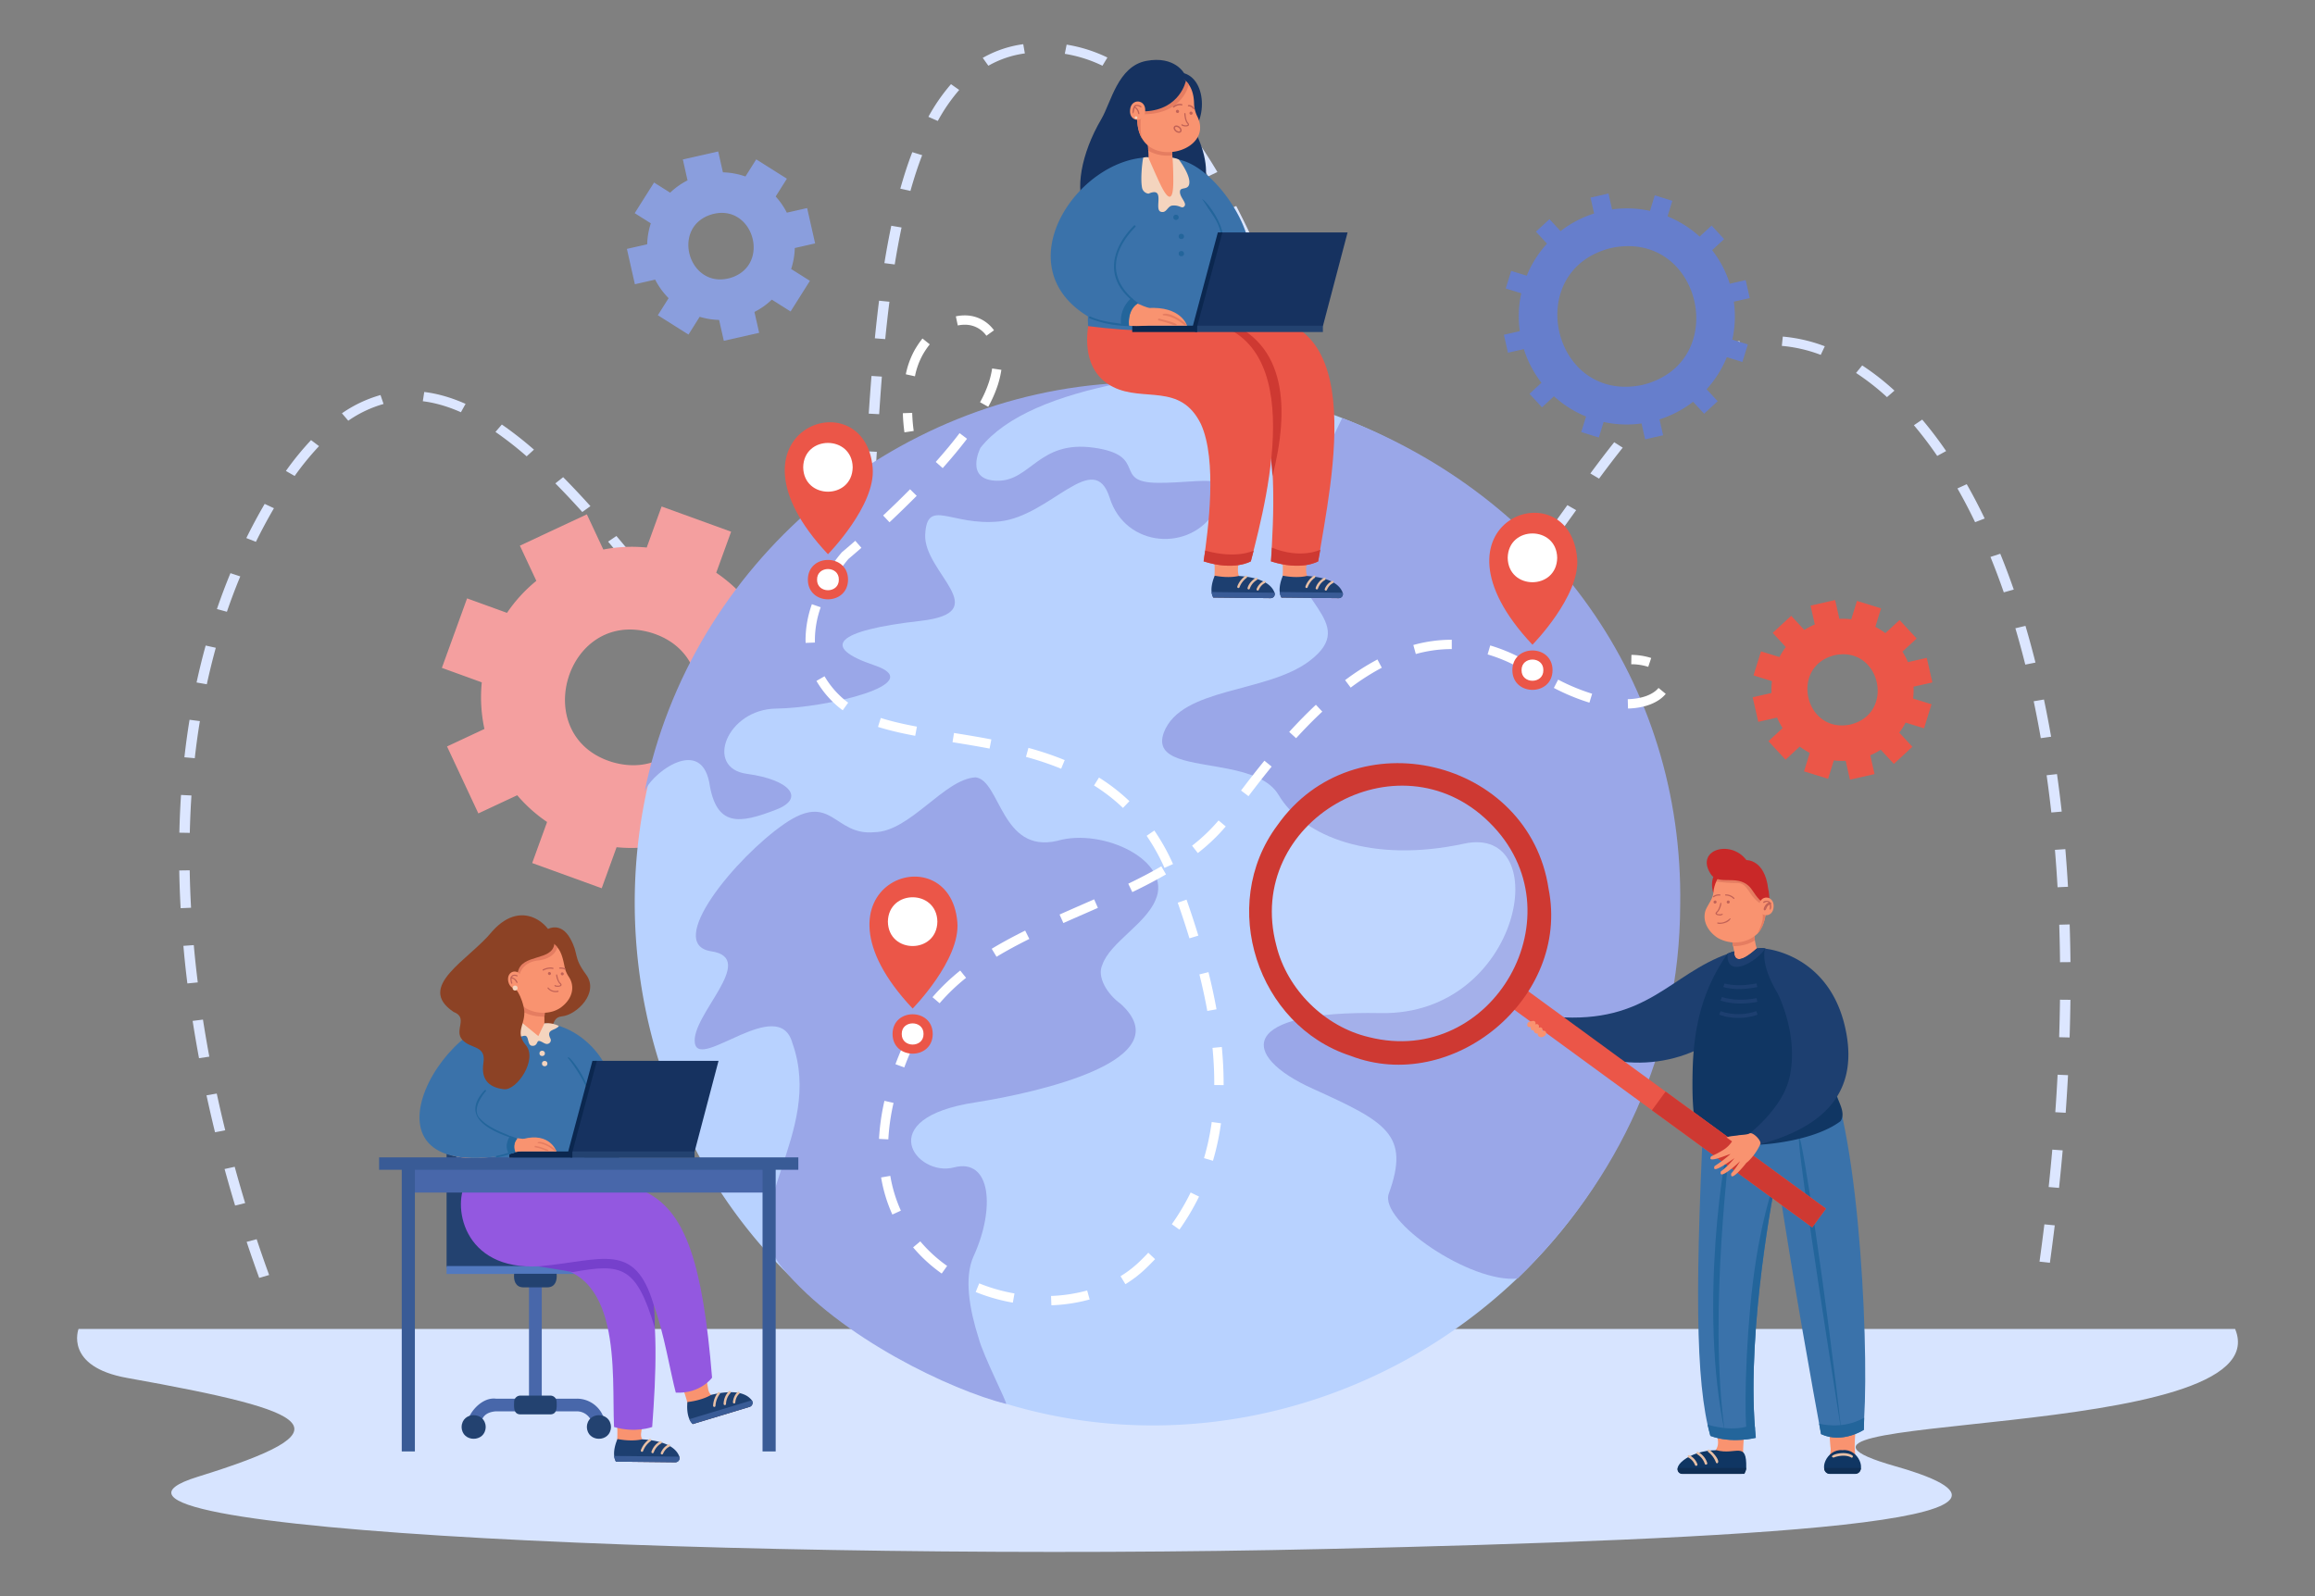 <svg id="Ñëîé_1" data-name="Ñëîé 1" xmlns="http://www.w3.org/2000/svg" viewBox="0 0 2900 2000"><rect x="0" y="0" width="2900" height="2000" fill="#808080" stroke="none"/><defs><style>.cls-1{fill:#dce6ff;}.cls-2{fill:#d7e4ff;}.cls-3{fill:#f49f9f;}.cls-4{fill:#8a9edd;}.cls-5{fill:#667ecc;}.cls-6{fill:#eb5648;}.cls-7{fill:#b8d2ff;}.cls-8{fill:#9aa7e8;}.cls-9{fill:#163260;}.cls-10{fill:#3a72aa;}.cls-11{fill:#f99370;}.cls-12{fill:#1d3f70;}.cls-13{fill:#e8c0a6;}.cls-14{fill:#395b96;}.cls-15{fill:#ce3932;}.cls-16{fill:#23659b;}.cls-17{fill:#234270;}.cls-18{fill:#0b274f;}.cls-19{fill:#f4d4be;}.cls-20{fill:#e57d61;}.cls-21{fill:#c16256;}.cls-22{fill:#8c4225;}.cls-23{fill:#5279bf;}.cls-24{fill:#4867aa;}.cls-25{fill:#9358e0;}.cls-26{fill:#7640cc;}.cls-27{fill:#c19480;}.cls-28{fill:#103663;}.cls-29{fill:#0f2e54;}.cls-30{fill:#c92828;}.cls-31,.cls-32{fill:#fff;}.cls-31{opacity:0.1;}</style></defs><g id="_10" data-name="10"><path class="cls-1" d="M324.69,1601.24c-5.34-14.66-10.64-29.85-15.72-45.15l12.54-3.34c5.05,15.2,10.31,30.3,15.62,44.86Zm2243.21-18.93-13-1.44c2.16-15.61,4.2-31.32,6.09-46.72l13,1.28C2572.11,1550.87,2570.06,1566.65,2567.9,1582.31ZM294.52,1510.6c-4.57-15.12-9-30.52-13.19-45.78L294,1462c4.16,15.16,8.57,30.47,13.12,45.5Zm2284.84-22.13-13-1.1c1.66-15.67,3.19-31.44,4.56-46.85l13,.92C2582.56,1456.92,2581,1472.74,2579.36,1488.47Zm-2310-69.7c-3.78-15.4-7.37-31-10.68-46.3l12.84-2.22c3.29,15.22,6.86,30.71,10.62,46Zm2318.31-24.42-13-.74c1.11-15.66,2.08-31.46,2.88-46.95l13.07.55C2589.77,1362.76,2588.8,1378.63,2587.68,1394.35ZM249.31,1325.94c-2.91-15.59-5.6-31.31-8-46.73l12.95-1.62c2.39,15.32,5.07,30.94,7.95,46.43ZM2592.58,1300l-13.08-.34c.51-15.73.86-31.54,1.05-47l13.08.13C2593.44,1268.34,2593.09,1284.22,2592.58,1300ZM234.74,1232.28c-2-15.75-3.65-31.59-5-47.09l13-.94c1.38,15.38,3.07,31.1,5,46.74Zm2345.86-26.6c-.15-15.74-.49-31.55-1-47l13.07-.35c.51,15.52.85,31.41,1,47.23ZM226.27,1138c-.87-15.85-1.45-31.76-1.71-47.28l13.08-.19c.26,15.4.83,31.18,1.69,46.89Zm2351.24-26.24c-.9-15.72-2-31.49-3.29-46.88l13.05-.87c1.29,15.48,2.4,31.34,3.3,47.15ZM237.76,1043.62l-13.08-.24c.37-15.89,1.07-31.8,2.09-47.29l13.06.68C238.82,1012.12,238.12,1027.88,237.76,1043.62Zm2331.93-25.54c-1.75-15.71-3.73-31.41-5.89-46.66l13-1.46c2.17,15.34,4.16,31.14,5.92,47ZM244,950.05l-13-1.16c1.78-15.83,3.94-31.65,6.44-47l12.95,1.68C247.88,918.75,245.73,934.4,244,950.05Zm2312.5-25.11c-2.72-15.61-5.71-31.17-8.88-46.24l12.86-2.17c3.19,15.19,6.2,30.87,8.95,46.61Zm-1547.15-1.65c-18.18-2.56-31.33-10-49.54-22.75l8.27-9.07c16,11.17,27.48,17.87,42.66,20.19Zm45.39-27.84-11.65-5.32c6-10.5,11.28-25,15.73-43.27l12.78,2.49C1066.82,868.83,1061.31,883.9,1054.72,895.45ZM921.4,867c-10.42-10.38-21.56-22.33-34-36.53l10.28-7.24c12.31,14,23.27,25.76,33.5,35.95Zm-662.32-9.6-12.84-2.23c3.39-15.62,7.22-31.2,11.4-46.3l12.7,2.81C266.22,826.57,262.43,842,259.08,857.38Zm2278-24.62c-3.88-15.46-8.06-30.78-12.42-45.55l12.64-3c4.41,14.91,8.63,30.38,12.54,46ZM1080.38,802.25l-13-1.49c2-14,3.81-29.27,5.5-46.77l13,1C1084.24,772.67,1082.42,788.12,1080.38,802.25Zm-225.07-9.51c-10.63-12.84-21.66-26.43-31.17-38.14l10.59-6.88c9.49,11.7,20.5,25.25,31.09,38.06Zm957.75-1a60,60,0,0,1-29.71-8.09l7-9.9c14.31,8.08,28.39,8.09,43.59,1.65l5.63,10.56A67.44,67.44,0,0,1,1813.06,791.78ZM284.25,766.56l-12.51-3.42c5.2-15.2,10.9-30.33,16.95-44.95L301,722.25C295,736.66,289.38,751.57,284.25,766.56Zm1598.06-11.15-9.61-7.94a407.71,407.71,0,0,0,32.51-36.24l10.6,6.86A420,420,0,0,1,1882.31,755.41Zm-136.16-8a350.78,350.78,0,0,1-25.65-42.06l11.83-5a339.58,339.58,0,0,0,24.8,40.7Zm764-5.18c-5.27-15.17-10.89-30.09-16.71-44.37l12.29-4c5.89,14.45,11.58,29.56,16.92,44.9Zm-1717-25.74c-12-14.63-21.94-26.65-31.39-37.81l10.43-7.06c9.49,11.21,19.51,23.27,31.52,38Zm296.74-8.7-13.05-.75c1-13.72,2-29.13,3.08-47.12l13.06.63C1091.89,678.54,1090.88,694,1089.88,707.74ZM320.57,678.93l-12-4.72q10.77-21.83,23-42.81l11.6,5.41Q331.16,657.42,320.57,678.93Zm1625.2,0-10.93-6.43c9.3-12.64,18.9-26,28.62-39.57l11,6.32C1964.72,652.82,1955.11,666.23,1945.77,678.93Zm-246.33-17.31c-5.92-13.29-12-27.8-18.72-44.35l12.31-4c6.62,16.42,12.69,30.81,18.57,44Zm774.76-7.3c-7-14.65-14.48-28.89-22.12-42.31l11.66-5.31c7.77,13.65,15.33,28.12,22.48,43ZM729.45,641.55c-11.87-13.18-22.92-24.91-33.78-35.87l9.79-7.76c11,11.09,22.18,23,34.18,36.29Zm366.25-28.26-13.07-.59c.88-15.63,1.76-31.27,2.69-47.19l13.07.61C1097.45,582,1096.58,597.67,1095.7,613.29Zm907.45-13.56-10.92-6.46c10.93-14.79,20.71-27.59,29.89-39.12l10.66,6.79C2023.68,572.36,2014,585,2003.15,599.73Zm-1634-3.31-11-6.3a366.67,366.67,0,0,1,31.51-38.66l10,7.55A356.78,356.78,0,0,0,369.11,596.42Zm1294.15-23.81c-6-15.72-11.89-31.46-16.85-44.78l12.41-3.7c5,13.3,10.83,29,16.82,44.7Zm-1003.55-.82a440,440,0,0,0-39.08-30.57l8-9.28a452.61,452.61,0,0,1,40.22,31.47Zm1767-.5a479.33,479.33,0,0,0-29.21-38.46l10.43-7.06a490.66,490.66,0,0,1,29.94,39.41ZM436.27,527.17l-7.93-9.3A161.88,161.88,0,0,1,476.66,495l3.83,11.19A148.47,148.47,0,0,0,436.27,527.17Zm1628.06-3.58-10.16-7.36a476.14,476.14,0,0,1,35.54-35.63l9.25,8.27A468.92,468.92,0,0,0,2064.33,523.59Zm-963-4.6-13.06-.69c1.13-17,2.26-32.46,3.44-47.23l13,.83C1103.57,486.62,1102.45,502,1101.32,519Zm-523.94-2.45c-16.32-7.27-32.38-11.9-47.72-13.78l1.77-11.6c16.76,2,34.18,7.07,51.78,14.9Zm1786.44-18.92a301,301,0,0,0-38.76-30.28l7.7-9.46a313.42,313.42,0,0,1,40.42,31.57Zm-734.1-14.57c-6.51-17.42-11.87-31.61-16.88-44.69l12.38-3.79c5,13.1,10.39,27.32,16.91,44.77ZM2138.11,459l-7.5-9.59a193.59,193.59,0,0,1,48.3-22.17l4,11.13A179.84,179.84,0,0,0,2138.11,459Zm142.74-14.34a181.15,181.15,0,0,0-48.75-11.25l1.22-11.65a195.19,195.19,0,0,1,52.61,12.12ZM1108.93,424.92l-13-1c1.63-16.42,3.4-32.28,5.27-47.13l13,1.31C1112.31,392.82,1110.55,408.59,1108.93,424.92Zm486.51-31.07c-6.32-15.78-12.28-30.21-18.22-44.11l12.23-4.17c6,14,12,28.47,18.3,44.34Zm-474.61-62.46-12.95-1.67c2.65-16.39,5.56-32.15,8.65-46.84l12.85,2.17C1126.33,299.58,1123.45,315.17,1120.83,331.39Zm437-25.34c-7-15.13-14.11-29.6-21.06-43l11.87-4.92c7,13.56,14.18,28.17,21.27,43.44Zm-417.3-66.8-12.69-2.84c4.56-16.34,9.59-31.73,15-45.75l12.38,3.79C1149.89,208.15,1145,223.23,1140.49,239.25Zm373-18.22c-8.61-14.5-17.39-28.11-26.12-40.45l11-6.26c8.91,12.6,17.86,26.46,26.62,41.22Zm-338.72-69.46L1163,146.39a230,230,0,0,1,28.32-40.92l10.27,7.24A218.42,218.42,0,0,0,1174.78,151.57Zm282.61-8.95a302.49,302.49,0,0,0-35.06-33.75l8.77-8.68a313.63,313.63,0,0,1,36.52,35.14ZM1238.13,82.38l-7.05-9.86a140.19,140.19,0,0,1,50.75-17.15l2,11.57A126,126,0,0,0,1238.13,82.38Zm142.92,0a170.34,170.34,0,0,0-47.18-14.93l2.3-11.53a184.59,184.59,0,0,1,51.09,16.16Z"/><path class="cls-2" d="M98.4,1665.2s-18.31,47.22,60.88,61.39c239.5,42.85,280,64.56,88.46,123.85C27.19,1918.68,953.57,1957.17,1661,1940.92c533.24-12.24,957-34.19,713.54-103.6s485.78-27.74,425.37-172.12Z"/></g><g id="_9" data-name="9"><path id="_9-2" data-name="9" class="cls-3" d="M997.44,997.89,1029,910.81l-50-18.13a187.18,187.18,0,0,0-1.76-50.27L1026,819.65l-39.24-83.91-46.85,21.91a187.61,187.61,0,0,0-42.69-40l18.65-51.42-87.08-31.59-18.65,51.43a187.36,187.36,0,0,0-54.36,2.49l-20.62-44.07-83.9,39.24,20.61,44.08a187.1,187.1,0,0,0-36.76,40.12l-50-18.14-31.58,87.08,50,18.13a188,188,0,0,0,3.33,58.42L560,935.33l39.24,83.91,48.68-22.77A187.75,187.75,0,0,0,685.33,1030l-18.65,51.42L753.76,1113l18.65-51.42a187.71,187.71,0,0,0,54.36-2.5l24,51.37,83.9-39.24-24-51.37a187.83,187.83,0,0,0,36.76-40.12ZM767.65,955.11c-106.22-31.53-59.08-192.74,47.2-162.54C921.07,824.1,873.93,985.32,767.65,955.11Z"/><path class="cls-4" d="M1021.1,305l-10-44.28-25.43,5.76a91.62,91.62,0,0,0-14-20.28l14.06-22.28-38.4-24.22-13.53,21.44a92.12,92.12,0,0,0-28.2-5.2l-5.92-26.15-44.28,10L861.26,226a92.09,92.09,0,0,0-21.76,15.43l-20.17-12.73-24.23,38.4,20.18,12.73a91.83,91.83,0,0,0-4.55,26.28l-25.42,5.76,10,44.28,25.42-5.76a92.08,92.08,0,0,0,16.84,23.22L824.07,395l38.4,24.23,14-22.28a92.16,92.16,0,0,0,24.34,3.93l5.92,26.15,44.28-10-5.92-26.15a91.82,91.82,0,0,0,21.77-15.42l23.51,14.83,24.22-38.4-23.51-14.83a91.83,91.83,0,0,0,4.55-26.28ZM915,348.21c-52.18,15.11-75.4-63.87-23.57-79.55C943.59,253.55,966.82,332.53,915,348.21Z"/><path class="cls-5" d="M2191.9,373.51,2186.8,351l-19.9,4.51a134.52,134.52,0,0,0-22.1-42.06l15-13.84-15.67-17-15,13.85a135.88,135.88,0,0,0-40.19-25.35l6-19.48-22-6.85-6,19.46a134.42,134.42,0,0,0-47.48-1.83l-4.5-19.9-22.52,5.09,4.51,19.9a134.71,134.71,0,0,0-42.07,22.11l-13.83-15-17,15.67,13.85,15a135.83,135.83,0,0,0-25.35,40.18l-19.48-6-6.85,22,19.46,6a134.44,134.44,0,0,0-1.83,47.48l-19.9,4.51,5.09,22.51,19.9-4.5A134.34,134.34,0,0,0,1931,479.62l-15,13.83,15.67,16.95,15-13.84a136.21,136.21,0,0,0,40.19,25.35l-6.05,19.48,22.05,6.84,6-19.46a134.43,134.43,0,0,0,47.48,1.84l4.51,19.9,22.51-5.1-4.5-19.9a134.52,134.52,0,0,0,42.06-22.1l13.83,15,16.95-15.67-13.84-15a136.36,136.36,0,0,0,25.35-40.18l19.48,6,6.84-22-19.46-6A134.48,134.48,0,0,0,2172,378ZM2057.34,482.35c-113.25,23.61-151.22-144.2-38.85-171.65C2131.74,287.09,2169.71,454.91,2057.34,482.35Z"/><path class="cls-6" d="M2420.68,855.13l-7-30.81-23.59,5.34a89.35,89.35,0,0,0-6.9-13.16L2401,800.1l-21.44-23.19-17.76,16.42a90,90,0,0,0-12.56-7.92l7.17-23.1-30.16-9.37L2319.05,776a88.39,88.39,0,0,0-14.85-.56l-5.34-23.59-30.81,7,5.34,23.59a89.35,89.35,0,0,0-13.16,6.9l-16.4-17.74L2220.64,793l16.42,17.76a90,90,0,0,0-7.92,12.56L2206,816.18l-9.36,30.16,23.08,7.17a88.23,88.23,0,0,0-.56,14.84l-23.59,5.34,7,30.81,23.59-5.34a89.35,89.35,0,0,0,6.9,13.16l-17.74,16.4,21.44,23.19,17.76-16.42a90,90,0,0,0,12.56,7.92l-7.17,23.11,30.16,9.36,7.17-23.08a87.19,87.19,0,0,0,14.84.56l5.34,23.59,30.81-7-5.34-23.59a88.4,88.4,0,0,0,13.16-6.9l16.4,17.74,23.19-21.44L2379.22,918a90,90,0,0,0,7.92-12.56l23.11,7.17,9.36-30.16-23.08-7.16a88.39,88.39,0,0,0,.56-14.85ZM2318,907.84c-57.3,11.94-76.52-73-19.66-86.86C2355.62,809,2374.83,894,2318,907.84Z"/></g><g id="_8" data-name="8"><path class="cls-7" d="M2100.2,1132.75c.33,508.59-560.49,821.79-992.93,557.4C736.14,1466,685.15,935.6,1012.62,645.64a649.68,649.68,0,0,1,127.85-89.26C1573.32,326,2099.93,640,2100.2,1132.75Z"/><path class="cls-8" d="M2104.78,1134.6c-.52,181.89-77.17,344.35-203.63,467.45-58.55,6.19-174-72-161.37-106.49,26.81-73.65-2.84-89.56-95.3-131.37s-92.62-98.11,84.94-94.75S1949,1032.22,1834,1057.13s-201.21-8.42-232.28-61c-11.45-19.39-36.84-27.49-63.29-32.81-45.23-9.1-93.56-10.1-80.46-45.55,21.92-57,128.57-48.94,182.21-89.4,66.42-50.11-31.46-75.79-22.07-157.21,5-36.27,31.08-79.26,63.25-147.34C1938.38,622.11,2109.3,854.47,2104.78,1134.6Z"/><path class="cls-8" d="M1447.33,1128.1c-12.73,30.12-56.92,53.11-66.42,80.82-7.24,15.27,6.43,37.15,22.81,48.81,77.48,70.33-102,111-181.6,123.56-131,19.77-74.13,93.91-27.26,81.55s52,51.88,24.78,111.18c-12.23,26.71-5.16,66.74,6.29,102.68,5.81,22.5,37.15,83.13,34.27,82.41-67.91-16.94-207.61-82.67-280-170.25-59.52-72,52.86-168.31,12.47-281.71-16.86-61.78-116.55,34.59-122.19,0S950.29,1200.92,891,1192s31.46-118.27,91.43-159.59c60.1-41.49,61.78,15.32,113.21,10.35,44.62-.83,87.3-66.75,126.49-68.72,31.07,3.59,32.1,95.92,102.27,79.56C1381.77,1036.78,1469.88,1079,1447.33,1128.1Z"/><path class="cls-8" d="M1450.54,605c-58.2-.41-11-34.2-80.17-44s-79.07,42-121.08,41.39c-41.78-.58-21.29-41-21-41.37,31.73-40,95.91-65.28,175.94-81.15-285.18,13.89-538.71,224.74-597,513.48,4-20,69.45-73.49,81.27-12.94,8.61,56.63,38.14,51.78,84,34,36.58-14.21,17-37.48-36.81-44.74s-25.13-81.1,36.71-81.78,191.92-31,123.18-54.16S1046.82,790,1153,778c94.79-10.85,3.6-60.58,6-108.24,2.38-46.59,32.43-10.39,92.74-16.37,64.25-6.37,118.61-92.43,138.38-29.56s101.31,68.06,132.21,16.2S1508.75,605.38,1450.54,605Z"/></g><g id="_7" data-name="7"><path class="cls-9" d="M1483.65,92.28s-11.75-22.68-47.55-16-44.24,52.13-56.39,72.8c-25.74,43.8-33.45,90.34-20.08,112.7,14.85,24.83,47.64,15.12,95.53,10.67,51.11-4.75,72.51-49.11,40.72-110.1Z"/><path class="cls-10" d="M1468.79,197.74c14,20.52,22.94,120.61,23.23,128.38l72.91-5.38c4.76-36.64-43.82-111.78-88.12-120.68h0A74.29,74.29,0,0,0,1468.79,197.74Z"/><path class="cls-11" d="M1676.39,749.49l-71.18-.78c.18-11.38,3.21-34.35,1-47.33l30.73,4c-.85,6.24-2.75,19.77,7.61,23,13.41,4.2,28,2.91,36.38,13.22A5.2,5.2,0,0,1,1676.39,749.49Z"/><path class="cls-12" d="M1603.12,741.83a17.87,17.87,0,0,0,2.09,6.88l71.87.79a5.11,5.11,0,0,0,4.94-6.68c-2.65-7.74-12-19-45.11-21.12,0,0-11.31,3.23-29.8-.33C1607.11,721.37,1602,732.06,1603.12,741.83Z"/><path class="cls-13" d="M1660.89,740.05a1.45,1.45,0,0,0,1.34-.9c2.71-6.47,7.48-8.4,7.68-8.48,3.82-5.8-7.06-1.76-10.36,7.36A1.46,1.46,0,0,0,1660.89,740.05Z"/><path class="cls-13" d="M1649.59,738.56a1.46,1.46,0,0,0,1.38-1,20.2,20.2,0,0,1,9.07-10.94c3.48-6.76-9.17.37-11.84,10A1.47,1.47,0,0,0,1649.59,738.56Z"/><path class="cls-13" d="M1636.73,736.83a1.45,1.45,0,0,0,1.37-1,26.2,26.2,0,0,1,9.19-12c2.7-7.09-8.81,1.41-11.93,11A1.46,1.46,0,0,0,1636.73,736.83Z"/><path class="cls-14" d="M1682,742.7l-78.86-.87a17.87,17.87,0,0,0,2.09,6.88l71.87.79A5.11,5.11,0,0,0,1682,742.7Z"/><path class="cls-6" d="M1450.89,477.74c35-1.47,96.06-20.77,122.39,23.8,28.82,48.68,21.76,152,18.85,201.85,38.46,12.39,59.14,0,59.14,0,16.38-102.16,70.34-334.85-110.1-302.57h-121C1399.92,442.07,1418,477.05,1450.89,477.74Z"/><path class="cls-11" d="M1591,749.49l-71.18-.78c.18-11.38,3.21-34.35,1-47.33l30.72,4c-.85,6.24-3,19.77,7.61,23,13.44,4.1,28,2.9,36.38,13.22A5.2,5.2,0,0,1,1591,749.49Z"/><path class="cls-12" d="M1517.76,741.83a18.28,18.28,0,0,0,2.09,6.88l71.87.79a5.11,5.11,0,0,0,4.94-6.69c-2.64-7.73-12-19-45.1-21.11,0,0-11.31,3.23-29.81-.33C1521.75,721.37,1516.68,732.06,1517.76,741.83Z"/><path class="cls-13" d="M1575.53,740a1.46,1.46,0,0,0,1.35-.89c2.7-6.47,7.47-8.41,7.68-8.49,3.81-5.8-7.07-1.76-10.37,7.36A1.46,1.46,0,0,0,1575.53,740Z"/><path class="cls-13" d="M1564.23,738.55a1.46,1.46,0,0,0,1.39-1,20.16,20.16,0,0,1,9.07-10.94c3.48-6.75-9.18.38-11.84,10A1.46,1.46,0,0,0,1564.23,738.55Z"/><path class="cls-13" d="M1551.37,736.83a1.45,1.45,0,0,0,1.37-1,26.26,26.26,0,0,1,9.2-12c2.7-7.08-8.82,1.42-11.94,11A1.47,1.47,0,0,0,1551.37,736.83Z"/><path class="cls-14" d="M1596.62,742.69l-78.86-.86a18.28,18.28,0,0,0,2.09,6.88l71.87.79A5.11,5.11,0,0,0,1596.62,742.69Z"/><path class="cls-15" d="M1531.32,400.82l10.35,75.44c45.25,17.82,48.29,66.69,52.42,120.29C1615,513.75,1613.44,428.79,1531.32,400.82Z"/><path class="cls-6" d="M1394.34,484.87c38.49,19.3,84.23-5.69,110,46.36,20.81,45.58,9.14,132.68,3.43,172.16,38.46,12.39,59.13,0,59.13,0,22.81-88.12,75-292.92-72.42-302.57-40.35-1.29-93.38-.93-129-3.08C1365.45,397.74,1346.75,461,1394.34,484.87Z"/><path class="cls-16" d="M1530.53,295.4a1.21,1.21,0,0,0,1.21-1.32c-2.41-20-23.59-45.91-26.38-44.53-1.9,2.44,22.53,23.91,24,44.74A1.21,1.21,0,0,0,1530.53,295.4Z"/><path class="cls-10" d="M1364.73,376.89c-3.12,22.33-1.56,31.76-1.56,31.76,59.43,7.39,96.91,7.73,169.28-2.37-45.71-136.91,57.18-48.88-63.66-208.54l-29.91,2.7C1404.91,226,1383,259.87,1364.73,376.89Z"/><polygon class="cls-9" points="1657.19 408.65 1497.03 408.65 1528.92 291.25 1688.11 291.25 1657.19 408.65"/><rect class="cls-17" x="1497.03" y="408.07" width="160.16" height="7.97"/><polygon class="cls-18" points="1531.32 291.25 1525.59 291.25 1494.36 408.07 1418.36 408.07 1418.36 416.04 1499.7 416.04 1499.7 408.91 1531.32 291.25"/><path class="cls-11" d="M1386.22,223.17c-36.92,27.68-56.64,77.47-46.89,122.76,3.73,25.44,19.79,49.63,44.89,56.83,12.4,5,70.22,12.93,67.53-7.59-.92-4.93-5.28-6.74-9.52-8.06-7-2.46-14.15-5.17-20.8-8.19-11.9-6.18-27.21-12-29.8-25.34-5.52-31.2,7.27-61.71,30.59-82.09,0,0,.11-.09-.24.16C1453.59,248.11,1418,199.93,1386.22,223.17Z"/><path class="cls-10" d="M1364.09,397.19a135.19,135.19,0,0,0,50.29,11.46s-3.16-20.42,11.59-28.84c-83.13-63.18,35.61-89.77,12.8-182.61C1349.63,198.79,1257.59,333.91,1364.09,397.19Z"/><path class="cls-11" d="M1487,408.07s-7.14-24.94-49.72-22.07l-8.92,22.07Z"/><path class="cls-16" d="M1404.5,408c6.09.68,9.88.69,9.88.69s-3.16-20.42,11.59-28.84a79.82,79.82,0,0,1-8.37-6.55S1401.42,385.14,1404.5,408Z"/><path class="cls-16" d="M1418.35,376.75a1.22,1.22,0,0,0,.8-2.12c-36.92-32.9-18.84-67.72,3.12-90.28,1.08-1.1-.72-2.83-1.78-1.64C1397.14,306.05,1379.43,344.62,1418.35,376.75Z"/><path class="cls-16" d="M1405.29,408.09c6.9-4-19.39-2-39.38-11.47a1.21,1.21,0,1,0-.92,2.24A131.13,131.13,0,0,0,1405.29,408.09Z"/><path class="cls-19" d="M1430.53,234.56c.86,6.38,7,8.37,8.48,8,21.45-9.16,6.19,19.78,15,22.72,7.42,2.48,8.3-7.19,14.77-7.72,9.39-.77,11.3,4.34,14.6,1.23,4.59-4.32-6.53-11.88-5.1-19.62,1-5.44,11.81,0,11.67-11.17-.17-11-12.75-27.46-13.15-28h0c-7.92-4.42-25.16-2.41-33-2.31-.12-.79-5-.54-5-.54a13.28,13.28,0,0,0-6.77.5C1430.37,206.64,1428.83,225,1430.53,234.56Z"/><path class="cls-11" d="M1468.07,187.1l.72,10.64s1,10.23,1,29.25c0,26.73-6.61,23.62-15.77,4.94-5-10.26-15.25-33.89-15.25-33.89a106.78,106.78,0,0,0-.51-11.28Z"/><path class="cls-20" d="M1432.44,156.66a15.16,15.16,0,0,0,.43,1.5c.64-.52,4.29,17.18,5.62,30.67,12.79,7.5,27.59,6.5,30.13,5.72-.69-20-2.36-49.84-17.73-55.4C1440.58,135.88,1429.65,146,1432.44,156.66Z"/><path class="cls-9" d="M1471.2,90.9c38.63-4.64,44.75,56.34,18.5,78.77Z"/><path class="cls-11" d="M1425.66,133.86c-1.86,13.31-2,28.93,5.45,40.41h0c20.32,33.24,87.57,11.81,69.14-27.6a39.36,39.36,0,0,1-4.43-16.33C1495.23,75.91,1431,87.33,1425.66,133.86Z"/><path class="cls-21" d="M1476.48,141c1.84-1.85-1.1-4.7-2.89-2.8S1474.7,142.85,1476.48,141Z"/><path class="cls-21" d="M1493.46,143.21c1.84-1.85-1.1-4.7-2.89-2.8S1491.68,145.11,1493.46,143.21Z"/><path class="cls-21" d="M1483.35,158.3c3.39.54,8.32-.34,5.1-4.41-3-3.08-3.37-11.42-3.37-11.51a.76.76,0,0,0-1.52.06c0,.36.38,9,3.81,12.51.39.4.79.94.51,1.28-.81,1-4.64,1.12-6.84-.41a.75.75,0,0,0-1,.19C1479.42,157.6,1482.16,157.94,1483.35,158.3Z"/><path class="cls-20" d="M1425.66,133.86c-1.86,13.31-2,28.93,5.45,40.41h0c-3.43-8.6-2.14-25.09-2.14-25.09l4.74-6.05c48.42-.65,55.54-37.19,55.54-37.19C1468,77.35,1428.19,103.17,1425.66,133.86Z"/><path class="cls-9" d="M1485.56,101.35s-7.2,36-51,38.15l-11.74-12.16C1417.33,96,1454.55,64,1485.56,101.35Z"/><path class="cls-11" d="M1415.63,137.79c-1.55,15.23,17.69,17,18.9,1.71C1436.08,124.27,1416.84,122.53,1415.63,137.79Z"/><path class="cls-21" d="M1420.16,133.85h0c2-6,13.58.42,8.64.64,0-.26-5.17-3.35-6.77-.67,5.07,2.39,6.76,11.85,3.82,8.79,0-.06-.61-5.44-4.6-7.48C1419.27,148.88,1417.46,139.34,1420.16,133.85Z"/><path class="cls-19" d="M1421.53,146.88c-.69,2.11,2.64,3.13,3.26,1A1.71,1.71,0,0,0,1421.53,146.88Z"/><path class="cls-16" d="M1469.79,272.31c-.07,4.41,6.86,4.41,6.8,0S1469.72,267.9,1469.79,272.31Z"/><path class="cls-16" d="M1476.47,296.25c-.07,4.41,6.86,4.41,6.79,0S1476.4,291.84,1476.47,296.25Z"/><path class="cls-16" d="M1476.47,317.8c-.07,4.41,6.86,4.41,6.79,0S1476.4,313.39,1476.47,317.8Z"/><path class="cls-15" d="M1593.33,686.25c-.63,10.69-1.2,17.14-1.2,17.14,38.46,12.39,59.14,0,59.14,0s1.07-5.36,2.73-14.61C1653.54,689,1629.35,700.9,1593.33,686.25Z"/><path class="cls-15" d="M1507.79,703.39c38.46,12.39,59.13,0,59.13,0s1.41-4.95,3.59-13.49c0,0-21.32,11-60.72,0C1508.63,698.35,1507.79,703.39,1507.79,703.39Z"/><path class="cls-20" d="M1484.7,407.81c7.57.24-20-18.66-28.19-14a1.21,1.21,0,0,0,1.08,1.33C1473.09,396.72,1483.4,407.77,1484.7,407.81Z"/><path class="cls-20" d="M1473,408.24c5.75-2.45-12.09-6.65-20.92-9a1.21,1.21,0,0,0-1.43.94,1.2,1.2,0,0,0,.94,1.43C1461,403.51,1472.09,408.14,1473,408.24Z"/><path class="cls-21" d="M1470.17,134.78a.85.85,0,0,0,.53-.18c4.84-3.79,9.24-2.56,9.42-2.5a.87.87,0,0,0,1.07-.58.86.86,0,0,0-.58-1.07c-.21-.07-5.4-1.57-11,2.79a.86.86,0,0,0-.14,1.21A.87.87,0,0,0,1470.17,134.78Z"/><path class="cls-21" d="M1495.47,136.86a.87.87,0,0,0,.71-1.35c-.11-.16-2.79-4.08-7.27-3.91a.86.86,0,1,0,.07,1.72c3.51-.11,5.75,3.12,5.77,3.16A.89.89,0,0,0,1495.47,136.86Z"/><path class="cls-21" d="M1472.83,164.91c-2.47-1.9-3.35-4.75-2-6.48h0c1.33-1.73,4.31-1.59,6.77.32s3.35,4.75,2,6.48a3.33,3.33,0,0,1-2.74,1.21A6.78,6.78,0,0,1,1472.83,164.91Zm-.65-5.42h0c-.63.81-.09,2.68,1.7,4.06s3.73,1.44,4.36.62.09-2.68-1.7-4.06a5,5,0,0,0-3-1.15A1.68,1.68,0,0,0,1472.18,159.49Z"/></g><g id="_6" data-name="6"><path class="cls-22" d="M686.54,1164s16-9,27.59,11.63,3.16,22.71,20.07,45.53-11.86,50.6-30.23,52.35-2.65,26.24-38.27,24.61S562.07,1189.17,686.54,1164Z"/><rect class="cls-17" x="559.44" y="1371.75" width="216.13" height="216.13"/><rect class="cls-23" x="559.44" y="1586.39" width="214.8" height="9.92"/><path class="cls-24" d="M670.67,1764a8,8,0,0,0,8-7.93V1610.26a8,8,0,0,0-16,0v145.79A8,8,0,0,0,670.67,1764Z"/><path class="cls-24" d="M593.35,1796c14.72-.39.31-25.18,27.72-27.56H722.56a19.7,19.7,0,0,1,19.74,19.62c0,10.36,15.94,10.38,16,0a35.63,35.63,0,0,0-35.7-35.49H621.07C596,1749.5,571.83,1791.93,593.35,1796Z"/><path class="cls-17" d="M655.33,1613.09H686c9.69-.22,12.15-8.87,11.28-17H644.05C643.18,1604.22,645.64,1612.87,655.33,1613.09Z"/><path class="cls-17" d="M651.84,1772.25H689.5c8.79-.13,8-9.56,7.79-15.76a7.77,7.77,0,0,0-7.79-7.74H651.84a7.77,7.77,0,0,0-7.79,7.74C643.88,1762.7,643,1772.11,651.84,1772.25Z"/><path class="cls-17" d="M735.2,1788.06c.34,19.71,29.83,19.71,30.16,0C765,1768.35,735.54,1768.35,735.2,1788.06Z"/><path class="cls-17" d="M578.27,1788.06c.34,19.71,29.83,19.71,30.16,0C608.09,1768.35,578.61,1768.35,578.27,1788.06Z"/><path class="cls-10" d="M682,1282.43c.94,2.23,10.33,24.41,10.93,25.85,17.51,22.47,53.82,69.1,71.14,91.35C784,1339.45,728,1283.49,682,1282.43Z"/><path class="cls-11" d="M845.26,1832.26l-73.69-.81c.19-11.77,3.32-35.55,1-49l5.52-41.59,32.49.35-7.44,54.44a13.61,13.61,0,0,0,9.12,14.71c13.54,5.32,29,3,37.66,13.69A5.37,5.37,0,0,1,845.26,1832.26Z"/><path class="cls-12" d="M769.4,1824.33a18.77,18.77,0,0,0,2.17,7.13l74.4.81a5.29,5.29,0,0,0,5.12-6.92c-2.74-8-12.42-19.69-46.7-21.86,0,0-11.71,3.35-30.85-.34C773.54,1803.15,768.28,1814.22,769.4,1824.33Z"/><path class="cls-13" d="M829.21,1822.49a1.5,1.5,0,0,0,1.39-.93c2.8-6.7,7.74-8.7,7.95-8.78a1.51,1.51,0,0,0-1.08-2.82c-.26.1-6.33,2.49-9.65,10.44A1.52,1.52,0,0,0,829.21,1822.49Z"/><path class="cls-13" d="M817.51,1820.94a1.51,1.51,0,0,0,1.44-1,20.85,20.85,0,0,1,9.39-11.33,1.51,1.51,0,0,0-1.36-2.69,23.73,23.73,0,0,0-10.9,13.09A1.51,1.51,0,0,0,817.51,1820.94Z"/><path class="cls-13" d="M804.2,1819.16a1.52,1.52,0,0,0,1.42-1,27.2,27.2,0,0,1,9.52-12.44,1.51,1.51,0,0,0-1.64-2.53,29.84,29.84,0,0,0-10.72,14A1.52,1.52,0,0,0,804.2,1819.16Z"/><path class="cls-14" d="M851,1825.23l-81.64-.9a18.77,18.77,0,0,0,2.17,7.13l74.4.81A5.28,5.28,0,0,0,851,1825.23Z"/><path class="cls-11" d="M938.33,1763.06l-70.54,21.34c-3.35-11.3-7.49-34.92-13.76-47L846.82,1696l31.09-9.41,9.24,54.16a13.61,13.61,0,0,0,13.12,11.3c14.51,1,28.56-5.84,40,1.75A5.39,5.39,0,0,1,938.33,1763.06Z"/><path class="cls-12" d="M863.6,1778.25a18.52,18.52,0,0,0,4.19,6.15L939,1762.85a5.29,5.29,0,0,0,2.8-8.14c-5-6.81-17.76-15-51.11-6.84,0,0-10.16,6.71-29.53,8.94C861.18,1756.81,859.49,1768.94,863.6,1778.25Z"/><path class="cls-13" d="M920.09,1758.54a1.5,1.5,0,0,0,1-1.3c.66-7.23,4.77-10.62,5-10.76a1.51,1.51,0,0,0-1.88-2.36c-.21.17-5.29,4.27-6.07,12.85A1.51,1.51,0,0,0,920.09,1758.54Z"/><path class="cls-13" d="M908.47,1760.58a1.5,1.5,0,0,0,1-1.43,20.92,20.92,0,0,1,5.56-13.62,1.5,1.5,0,0,0-2.1-2.15,23.69,23.69,0,0,0-6.47,15.75A1.51,1.51,0,0,0,908.47,1760.58Z"/><path class="cls-13" d="M895.23,1762.87a1.51,1.51,0,0,0,1.06-1.37,27.17,27.17,0,0,1,5.35-14.72,1.51,1.51,0,0,0-2.33-1.92,29.69,29.69,0,0,0-6,16.51A1.5,1.5,0,0,0,895.23,1762.87Z"/><path class="cls-14" d="M941.74,1754.61l-78.14,23.64a18.52,18.52,0,0,0,4.19,6.15L939,1762.85A5.29,5.29,0,0,0,941.74,1754.61Z"/><path class="cls-25" d="M817,1788.06s-20.93,7.94-47.79,0c-3.07-67.61,11.46-203.68-93-201.46-47.14.75-107.41-49.48-87.76-99.78,0,0,117.62,0,117.61,0C829,1513.29,826.9,1655.13,817,1788.06Z"/><path class="cls-26" d="M820.18,1663.45c-23.18-76.7-40.6-80.82-102.69-69.44-29-5.64-52.84-7.4-76-14.14l21.16-90.8C774,1480.34,820.94,1558.79,820.18,1663.45Z"/><path class="cls-25" d="M892,1726.22s-14.29,20.24-45.42,18.83c-6.25-22.74-15.17-77.12-27.78-110.31-23.64-79.78-64.08-55.26-142.51-48.14C577.7,1593.09,566,1507,585,1479.81,805.06,1481.09,868.48,1437.68,892,1726.22Z"/><path class="cls-10" d="M571.78,1449.62a210.2,210.2,0,0,0,5.71,35.64s91.64,9.06,162-.77c0,0-12.62-46.19-10.36-70.65,2-21.56,10.64-33.88,3.71-54.28-8.79-23.15-36.51-54.37-50.86-77.12,0,0-29.18-1.84-29.19-1.84C628.65,1310.39,566,1348.06,571.78,1449.62Z"/><path class="cls-16" d="M735.23,1365c-4.52-14.06-22.69-39-23.6-38.81a1,1,0,0,1,.1-1.41c2.34-1.08,20.35,22.78,24.48,39A1,1,0,0,1,735.23,1365Z"/><path class="cls-27" d="M638.13,1452a1,1,0,0,1-.3-2,37.08,37.08,0,0,0,9.38-4.74C652.45,1445.22,643.9,1450.44,638.13,1452Z"/><rect class="cls-24" x="511.5" y="1464.68" width="454.95" height="29.64"/><polygon class="cls-14" points="1000.07 1450.23 474.9 1450.23 474.9 1465.77 503.27 1465.77 503.27 1818.69 519.73 1818.69 519.73 1465.77 955.24 1465.77 955.24 1818.69 971.69 1818.69 971.69 1465.77 1000.07 1465.77 1000.07 1450.23"/><path class="cls-19" d="M675.77,1319.91c-.07,4.46,6.93,4.46,6.87,0S675.7,1315.45,675.77,1319.91Z"/><path class="cls-19" d="M678.9,1332.71c-.06,4.46,6.94,4.46,6.88,0S678.84,1328.25,678.9,1332.71Z"/><polygon class="cls-9" points="870.05 1443.37 714.39 1443.37 745.38 1329.27 900.11 1329.27 870.05 1443.37"/><rect class="cls-17" x="714.39" y="1442.81" width="155.66" height="7.75"/><polygon class="cls-18" points="747.72 1329.27 742.15 1329.27 711.8 1442.81 637.93 1442.81 637.93 1450.56 716.99 1450.56 716.99 1443.63 747.72 1329.27"/><path class="cls-11" d="M626.67,1338.37c-19.38,15.6-63,48.58-48.25,74.93,18.79,10.72,52.36,10.26,77.68,13.86,7.3.51,8.33,11.54,1.37,13.46-23.86,7.05-48.65,11.47-73.77,10.16-11.36-.82-23.75-3.34-32.45-11.74-11.58-11.59-18.34-29-17.12-45.55,3.53-39.71,34-70.17,64.35-92.44C623.93,1281.53,652.53,1319.47,626.67,1338.37Z"/><path class="cls-10" d="M634.37,1447.29c3.55-.9,8.06-2.42,11.4-3.42,0,0-5.07-8.63,2.39-17.46-116-36.24-.13-65.56,4.62-145.81C568.29,1249.16,424.12,1483.19,634.37,1447.29Z"/><path class="cls-11" d="M697.11,1442.81s-8.09-24.51-41.73-15.68l-6.49,15.7Z"/><path class="cls-20" d="M695.31,1442.33c-1,0-9-8.61-21-9.86a.94.94,0,0,1-.84-1C679.22,1427.74,701.27,1442.39,695.31,1442.33Z"/><path class="cls-20" d="M686.26,1442.66c-9.06-3.38-9.86-3.88-16.54-5.16,0-.47.21-1.39.32-1.85,7,1.45,7,1.45,16.4,5.13A1,1,0,0,1,686.26,1442.66Z"/><path class="cls-19" d="M700.13,1285.49c-3.31,5.88-17.06,3.69-10.53,16,1.87,3.4-2.14,8.83-7.59,5.79s-6.32-3.19-7.77-2.75-1.6,6.52-7.54,5.94-4.05-9.67-7.53-12.15-11.35,5.34-17.63-1.61c0,0-4.19-5.89,2.74-13.67,2.82-4.73,32.64-.45,37.67-.65C682,1282.43,689.65,1280.56,700.13,1285.49Z"/><path class="cls-11" d="M682,1273.94l-.06,8.49-7.57,15.85-21.61-17.68s1.35-9.91.81-14.07Z"/><path class="cls-20" d="M682,1273.94c-6.17.07-18.83-.71-28.43-7.41.16-.87.32-1.76.47-2.67a135.82,135.82,0,0,0,2.71-21.25c.28-9.34-.72-13,5.58-18.68,8.38-7.13,22.59-1.63,23.74,9.5C686.68,1238.76,684.72,1256.14,682,1273.94Z"/><path class="cls-11" d="M702.37,1262.58c-11.77,8.12-27.49,8-39.12,3-.66-.29-1.33-.57-2-.88-25-12.14-24.52-54-9.6-73.28,9.33-13.19,29.36-18.42,42.63-8.31,9.17,7.42,11,18.6,13.44,30.45a37.12,37.12,0,0,0,4.82,10.4C720.56,1235.9,717.52,1251.58,702.37,1262.58Z"/><path class="cls-20" d="M673.88,1203.54c-22.45,2.74-23.39,20.29-23.39,20.29l-6.64-10.54,24-28.71,19.37-5.24a23.35,23.35,0,0,1,10.88,7.58S696.34,1200.8,673.88,1203.54Z"/><path class="cls-21" d="M689.8,1221c1.53-1.91-1.5-4.27-3-2.32S688.32,1223,689.8,1221Z"/><path class="cls-21" d="M705.87,1221.42c1.54-1.91-1.49-4.27-3-2.32S704.4,1223.37,705.87,1221.42Z"/><path class="cls-21" d="M698.66,1236.54c-1.32-.13-4.38-.1-4.09-1.83a.71.71,0,0,1,1-.28c2.2,1.29,8.23.77,5.82-1.44-3.55-2.74-6.48-14.78-3.39-11.51,0,.08,1.17,7.83,4.29,10.41C705.47,1235.13,701.69,1236.45,698.66,1236.54Z"/><path class="cls-22" d="M694.33,1183.13c.52-19.86-38-60.89-77.84-16-29,35.86-96.17,68.72-48.29,100.85,19.06,7.27,0,23,11,35s29.92,6.32,26.35,29.21,9.82,30.89,25.81,32.65,42.55-37.22,27.26-55.33,2.25-27-2.68-48S641.76,1235,641.76,1235l7.11-17.38C653.7,1195,691.56,1204.39,694.33,1183.13Z"/><path class="cls-16" d="M637.93,1446.3c2.65-.79,5.54-1.74,7.84-2.43,0,0-5.07-8.63,2.39-17.46,0,0-3.72-1.21-9-3.08C639.15,1423.33,630,1435,637.93,1446.3Z"/><path class="cls-16" d="M639.32,1425.43c-20.42-7.28-65-24.33-32.11-59.45a1,1,0,0,1,1.47,1.35c-.21.22-20.06,22.07-7.06,34.6C616.62,1418,645.06,1423.07,639.32,1425.43Z"/><path class="cls-16" d="M622.52,1450.3a1,1,0,0,1-.19-2,129.9,129.9,0,0,0,16.15-4.38C644.12,1445.42,631.16,1448.48,622.52,1450.3Z"/><path class="cls-21" d="M680.42,1216.13a.74.74,0,0,1-.65-.38.76.76,0,0,1,.29-1c.26-.14,6.43-3.55,12.74-2.11a.75.75,0,0,1,.56.9.74.74,0,0,1-.89.56c-5.76-1.32-11.62,1.92-11.68,2A.81.81,0,0,1,680.42,1216.13Z"/><path class="cls-21" d="M707.94,1215a.73.73,0,0,1-.35-.09,12.4,12.4,0,0,0-6.23-1.1.75.75,0,1,1-.15-1.49,13.87,13.87,0,0,1,7.09,1.27.76.76,0,0,1,.3,1A.74.74,0,0,1,707.94,1215Z"/><path class="cls-21" d="M696,1243.19a13.25,13.25,0,0,1-10-4.68.73.73,0,0,1,.13-1,.74.74,0,0,1,1,.13,11.78,11.78,0,0,0,11.74,3.77.74.74,0,1,1,.32,1.45A14.22,14.22,0,0,1,696,1243.19Z"/><path class="cls-11" d="M636.68,1229.8c3.08,14,19.83,10.59,17.18-3.5C650.78,1212.29,634,1215.71,636.68,1229.8Z"/><path class="cls-21" d="M641.22,1232.7a.7.7,0,0,0,.54-.89c-2.54-7.55.56-10.47,5.69-8.43a.7.7,0,0,0,.52-1.31c-5.83-2.43-10.66,1.24-7.55,10.14A.69.69,0,0,0,641.22,1232.7Z"/><path class="cls-21" d="M647.78,1231.77c1.84-.4-2-6.86-7.39-7.31a.7.7,0,0,0-.1,1.4C645.87,1226.47,646.24,1231.74,647.78,1231.77Z"/><circle class="cls-19" cx="645.27" cy="1238.06" r="3.14"/></g><g id="_5" data-name="5"><path class="cls-11" d="M2286.15,1841.64l1.22-.63c0,.85,1.05,3.81,1.91,3.81l36,.74c.86,0,1.38-1.6,1.38-2.45l3.07-.88c0-5.4-.44-7.35-2.82-11.53-8.76-11.64,1.69-63.7,1.39-77.31,2.16-3.72-37.94-.8-38.5-1.68a1.55,1.55,0,0,0-1.54,1.67l4.72,59.49C2295.12,1824.17,2286.45,1831,2286.15,1841.64Z"/><path class="cls-11" d="M2108,1846.83h71.76c6.26-.25,6.22-6.64,5.06-11.6-4-17.86,3-58.86,4.33-77.23a5.7,5.7,0,0,0-5.68-6.28c-52.95-.54-35.67-4.78-31.57,52.34,3.13,20-20.67,23.75-34.24,26C2108.69,1830.67,2093.75,1842.86,2108,1846.83Z"/><path class="cls-28" d="M2187.51,1839.38c-.19,3.52-1.93,7.54-6,7.45h-74.44c-17.55-6.51,8.75-29.81,43.12-29.67C2174.62,1823.87,2188.34,1804.82,2187.51,1839.38Z"/><path class="cls-28" d="M2324.05,1846.83h-31.82c-15.5-2.12-4.33-31.87,15.9-29.72C2328.43,1814.55,2339.54,1844.74,2324.05,1846.83Z"/><path class="cls-13" d="M2124.81,1836.75a1.58,1.58,0,0,1-1.47-1c-2.86-7.06-8-9.22-8.23-9.31-4-6.35,7.66-1.83,11.16,8.12A1.58,1.58,0,0,1,2124.81,1836.75Z"/><path class="cls-13" d="M2137.1,1835.27a1.57,1.57,0,0,1-1.51-1.11,21.84,21.84,0,0,0-9.72-12c-3.65-7.38,9.94.52,12.74,11A1.59,1.59,0,0,1,2137.1,1835.27Z"/><path class="cls-13" d="M2151.09,1833.55a1.59,1.59,0,0,1-1.5-1.06,28.54,28.54,0,0,0-9.84-13.16C2135.72,1808.43,2158,1830.64,2151.09,1833.55Z"/><path class="cls-13" d="M2319.54,1826.57c-8.83-5.36-22.39-.53-22.44-.14-9.23-2,12.59-9.78,23.24-2.8A1.59,1.59,0,0,1,2319.54,1826.57Z"/><path class="cls-29" d="M2101.86,1839.38h85.65a19.5,19.5,0,0,1-2.34,7.45h-78.11A5.53,5.53,0,0,1,2101.86,1839.38Z"/><path class="cls-29" d="M2324.05,1846.83h-31.82a7,7,0,0,1-7.05-7.45h45.92A7.06,7.06,0,0,1,2324.05,1846.83Z"/><path class="cls-30" d="M2146.27,1118.86s-7.79-21.86,10.76-32.49l14.07,7.28Z"/><path class="cls-12" d="M2159.17,1295.29c-70.05,53.47-157.74,41.53-207.44,4.33l-2.59-25.42c114.63,8.89,143-53.77,216.26-79.45l-8,23.73S2160,1293.58,2159.17,1295.29Z"/><path class="cls-10" d="M2142.58,1799.21c27,10.12,56.93,2.4,56.93,2.4q-.57-5.47-1-11.12c-10.2-126.35,23.94-304.43,27.45-317.39v0c.16-.62.26-.86.27-.66,22.41,146.43,44.61,267.86,55,324.55,26.61,12.43,53.6-5.37,53.6-5.37.16-5.11.3-10.14.42-15.13,6.14-98.38-7.9-400.28-58.73-459.23-58.95,29.25-140,33.81-140,33.81C2122.94,1608.41,2123.6,1731.42,2142.58,1799.21Z"/><path class="cls-11" d="M2172.4,1192.12c-3.37-17.77-11.52-49.74,1.84-57.62,9.41-5.15,22.68,1.37,21.5,13.15-1-.42,1.51,32.2,5,40.77C2228.47,1191.89,2153.52,1231.29,2172.4,1192.12Z"/><path class="cls-20" d="M2195.77,1146.14c0,.5,0,1,0,1.51-.72-.32.43,17.71,2.59,30.58-11.17,7.53-25,7.38-27.6,7.29-2-18.92-9.28-42.33,3.51-51C2183,1128.88,2195.69,1135.58,2195.77,1146.14Z"/><path class="cls-16" d="M2160.6,1794.1c-33.33-155.48.58-359.59,5.67-361.09C2168.88,1434.23,2139.26,1639.35,2160.6,1794.1Z"/><path class="cls-16" d="M2307,1796.18c-26.94-170.69-57-369-53.27-372C2257.66,1424.75,2288.26,1626.83,2307,1796.18Z"/><path class="cls-11" d="M2212.76,1131.1c.09,12.94-1.77,27.85-10.31,37.85h0c-.35.41-.7.79-1.08,1.16,0,0,0,0,0,0-12.93,12.26-33.41,14.43-49.78,5h0c-13.17-8.72-19.19-22.42-15.05-34.46,2.83-7.17,9.08-14.1,9.77-21.85C2150.49,1071.88,2212.48,1081,2212.76,1131.1Z"/><path class="cls-21" d="M2163.39,1131.43c-1.52-2,1.65-4.34,3.11-2.3S2164.85,1133.47,2163.39,1131.43Z"/><path class="cls-21" d="M2146.91,1131.44c-1.52-2,1.65-4.34,3.11-2.3S2148.37,1133.48,2146.91,1131.44Z"/><path class="cls-20" d="M2212.76,1131.1c.09,12.94-1.77,27.85-10.31,37.85h0c-.35.41-.7.79-1.08,1.16,10.14-20.29,7.41-24.47,2.85-38.59-14.94-10.63-14.41-25.13-28.39-25.07a170.43,170.43,0,0,1-25.4-1.85C2166.1,1071.21,2213,1090.53,2212.76,1131.1Z"/><path class="cls-21" d="M2154.17,1147.13c-3.19-.09-7.28-1.55-3.83-4.87,3.27-2.56,4.66-10.47,4.67-10.55,3.26-3-.05,8.85-3.77,11.7-2.54,2.21,3.64,2.89,5.92,1.63C2160.46,1145.56,2155.58,1147.54,2154.17,1147.13Z"/><path class="cls-28" d="M2305.65,1404.86c-39.25,29.7-132.35,37.42-171.54,23.24-13.21-5.6-15.05-50.09-13.52-93.79,2.35-58.24,16.54-100.35,43.42-139.27a48,48,0,0,1,8.37-2.9c-.13,5.32,1.09,20.7,28.37-3.71.12.1,8.15-1,10.66.1,2.61,2,32.15,21.2,32.9,24.33,2.23,9.35,12.2,32.47,23.11,59.43,12.61,31.52,25.54,63.82,31.09,93.34C2300.67,1377.9,2313.43,1393.29,2305.65,1404.86Z"/><path class="cls-16" d="M2187.55,1788.93l10.93,1.56c-10.2-126.35,23.94-304.43,27.45-317.39-2.14,5.22-16.06,40.91-26.42,107.22C2188.27,1652.33,2184.76,1752.42,2187.55,1788.93Z"/><path class="cls-30" d="M2215,1113.64c-4.39-37-27.28-35.89-27.28-35.89h0c-19.7-26.23-63.62-13.09-45.33,16.4,10.37,18.17,36.9-2.08,52.57,21.19,6.29,9.35,10.19,15.12,21.11,19.91C2216.06,1135.25,2217.49,1123.66,2215,1113.64Z"/><path class="cls-11" d="M2221.83,1136.11c-.44,14.73-19,14-18.24-.75C2204,1120.63,2222.61,1121.4,2221.83,1136.11Z"/><path class="cls-21" d="M2217.67,1139.85a.74.74,0,0,1-.73-.83c.58-4.46,0-7.38-1.55-8.43-3.18-1.81-5.54,1.74-6.7.45-.51-1.5,4.14-3.38,7.5-1.68C2217.9,1130.13,2220.19,1136.36,2217.67,1139.85Z"/><path class="cls-21" d="M2210.6,1140.72a1.14,1.14,0,0,1-1-.58c-.76-1.32.86-4.82,2.77-6.94s4.06-2.91,5.94-2.08l.33.14.09.35a1.47,1.47,0,0,1-1.09,1.76c-3.29.9-4.26,3.31-5,5.07-.45,1.1-.83,2.06-1.75,2.24A1.1,1.1,0,0,1,2210.6,1140.72Zm5.72-8.44a4.76,4.76,0,0,0-2.31,1.31,11.38,11.38,0,0,0-3.15,5.34,10.9,10.9,0,0,0,.46-1C2212,1136.13,2213.07,1133.55,2216.32,1132.28Z"/><path class="cls-21" d="M2154.63,1157.64c-2.63.25-5-1.1-2.6-1.74.3.08,7.45,1.91,14.95-5a.73.73,0,0,1,1,0C2165.8,1156.47,2156.78,1157.6,2154.63,1157.64Z"/><path class="cls-12" d="M2211,1188.72c-9,15.32-48.63,39.18-47,6.33a47.64,47.64,0,0,1,8.38-2.91c-.06.86-1.62,23.45,28.38-3.72C2200.72,1188.65,2208.76,1187.2,2211,1188.72Z"/><path class="cls-16" d="M2199.51,1801.61s-29.93,7.72-56.93-2.41l-3.52-14.19s33.76,11.73,58.87-1.24Q2198.65,1792.74,2199.51,1801.61Z"/><path class="cls-16" d="M2335.25,1776.47c-.12,5-.26,10-.42,15.13,0,0-27,17.81-53.6,5.37,0,0-.87-4.66-2.43-13.2C2278.8,1783.77,2307.45,1792.32,2335.25,1776.47Z"/><path class="cls-12" d="M2211,1188.72s79.31,6,100.32,98.32c18.14,79.67-24.19,124.43-106.12,146.7a20.13,20.13,0,0,0-13.58-13.35s39.22-30.28,49.09-66.51.68-78.53-13.74-109C2227,1244.87,2205.41,1211.53,2211,1188.72Z"/><rect class="cls-6" x="2072.49" y="1148.7" width="29.01" height="475.1" transform="translate(-263.56 2253.5) rotate(-53.85)"/><rect class="cls-15" x="2163.9" y="1328.71" width="29.01" height="248.68" transform="translate(-280.01 2354.69) rotate(-53.85)"/><circle class="cls-31" cx="1753.52" cy="1144.4" r="174.39" transform="translate(-295.62 1575.11) rotate(-45)"/><path class="cls-15" d="M1691.54,1322.86c127.88,49.56,275.62-72.27,248.39-209.06-24.35-162.88-243.56-216.26-339.85-79.57C1525.44,1134.58,1575.46,1285,1691.54,1322.86Zm174-292.56c115.81,113.42,4.78,308.52-150.71,269.24-55.22-12.9-102.56-59.61-116-114.94C1557.86,1029.55,1751.21,917.55,1865.57,1030.3Z"/><path class="cls-11" d="M1935.28,1297.78c-7.38,6-13.89-4.32-3.59-5.47l-.13.1C1935.6,1289.25,1939.13,1294.91,1935.28,1297.78Z"/><path class="cls-11" d="M1930.1,1294c-9.56,5.15-12.32-7.78-3-6.06-.2,0,.89-.22.69-.19C1932.38,1285.48,1934.22,1292.12,1930.1,1294Z"/><path class="cls-11" d="M1924.55,1290.29l-3.56.69c-5,.77-4.33-6.51-.15-7l3.56-.69C1929.39,1282.49,1928.73,1289.77,1924.55,1290.29Z"/><path class="cls-11" d="M1920.24,1286.29l-3.56.68c-5,.78-4.33-6.51-.15-7l3.56-.68C1925.08,1278.48,1924.42,1285.77,1920.24,1286.29Z"/><path class="cls-11" d="M2162.73,1425.18l7,5-.09.15a35.33,35.33,0,0,1-11.82,11.15,113.72,113.72,0,0,1-14.18,7.36c-6.65,10,20.55-2.09,23.93-2.79l.06.12a166.16,166.16,0,0,1-19.8,15c-4.49,11.9,21.76-8.12,24.9-9.91l0,0a96.15,96.15,0,0,1-17,16.58c-3.46,12.46,21.53-10,23.95-12.79l.1,0a101.09,101.09,0,0,1-11.12,15.38c-1.64,12.25,17.14-10.64,19-13.39,2-1.1,11.69-10.26,17.5-23.45,1.9-4.32-9.72-15.77-13.58-13.35-2.91,1.81-12.29,1.81-14.33,2.4C2172.54,1423.46,2167.63,1423.33,2162.73,1425.18Z"/><path class="cls-21" d="M2172,1126.43a.71.71,0,0,1-.54-.24,13.28,13.28,0,0,0-9.67-4,.78.78,0,0,1-.76-.68.72.72,0,0,1,.68-.77,14.55,14.55,0,0,1,10.82,4.43.72.72,0,0,1,0,1A.73.73,0,0,1,2172,1126.43Z"/><path class="cls-21" d="M2146.51,1124.32a.72.72,0,0,1-.45-1.29,11.85,11.85,0,0,1,8.61-2.25.73.73,0,0,1,.59.84.72.72,0,0,1-.83.59,10.55,10.55,0,0,0-7.47,2A.74.74,0,0,1,2146.51,1124.32Z"/><path class="cls-12" d="M2178.48,1239.23c-12.36,0-19.3-2.32-19.73-2.47l1.54-4.48c.15.06,15,5,40.14-.08l.93,4.64A116.43,116.43,0,0,1,2178.48,1239.23Z"/><path class="cls-12" d="M2180.5,1257.44c-15.45,0-24.66-3.59-25.19-3.8l1.76-4.4c.17.07,17.08,6.6,43.38,1.49l.9,4.64A109.06,109.06,0,0,1,2180.5,1257.44Z"/><path class="cls-12" d="M2177.54,1275.49c-13.85,0-23.32-3.9-23.91-4.15l1.84-4.36c.2.09,20.5,8.38,44.65,0l1.56,4.47A73,73,0,0,1,2177.54,1275.49Z"/></g><g id="_4" data-name="4"><path class="cls-32" d="M2064.76,835.56a71.86,71.86,0,0,0-21.3-3.26l.23-11.7a83.58,83.58,0,0,1,24.79,3.86Z"/><path class="cls-32" d="M1317.07,1635.57l-.44-11.69a198.23,198.23,0,0,0,45.26-6.87l3.12,11.28A209.73,209.73,0,0,1,1317.07,1635.57Zm-48.27-3.32a229.88,229.88,0,0,1-46.54-13.3l4.4-10.85a217.5,217.5,0,0,0,44.16,12.62Zm141-23.13-6.1-10a138.07,138.07,0,0,0,24.23-18.72c3.62-3.51,7.16-7.1,10.54-10.67l8.49,8c-3.48,3.68-7.14,7.38-10.87,11A149.38,149.38,0,0,1,1409.79,1609.12Zm-230.11-13.32a190.62,190.62,0,0,1-35.85-32.8l9-7.54a178.51,178.51,0,0,0,33.64,30.78Zm297.8-55.07-9.56-6.75a287.48,287.48,0,0,0,23.6-39.75l10.51,5.13A298.91,298.91,0,0,1,1477.48,1540.73Zm-359.63-18.87a188.06,188.06,0,0,1-14.1-46.47l11.53-2a176.81,176.81,0,0,0,13.23,43.59Zm401.62-67.36-11.22-3.33a304.62,304.62,0,0,0,9.68-45.26l11.59,1.59A317.63,317.63,0,0,1,1519.47,1454.5Zm-406.66-26.83-11.68-.6a280.1,280.1,0,0,1,6.8-47.7l11.41,2.61A268.73,268.73,0,0,0,1112.81,1427.67Zm420-68-11.71-.08c0-.94,0-1.88,0-2.81,0-14-.74-28.73-2.2-43.74l11.65-1.13c1.5,15.38,2.26,30.47,2.26,44.87C1532.86,1357.74,1532.85,1358.71,1532.85,1359.67Zm-400.07-22.12-11-4.09c4.61-12.35,10-25.07,16.17-37.81,1-2,2-4.09,3-6.09l10.38,5.41c-1,1.89-2,3.83-2.88,5.75C1142.57,1313.14,1137.27,1325.54,1132.78,1337.55Zm379.65-70.79c-2.66-14.68-6-30.08-9.9-45.78l11.35-2.83c4,15.94,7.36,31.6,10.07,46.53Zm-335.36-9.65-8.9-7.6a258,258,0,0,1,34.74-33.39l7.32,9.13A246,246,0,0,0,1177.07,1257.11Zm71.33-58.26-6.05-10c12.5-7.55,26.22-15,41.92-22.79l5.2,10.48C1274.06,1184.17,1260.62,1191.47,1248.4,1198.85ZM1490,1175.76c-4.38-14.38-9.31-29.4-14.64-44.64l11-3.87c5.39,15.39,10.37,30.57,14.79,45.11Zm-157.91-19.13-4.77-10.69c8.79-3.92,17.76-7.85,26.42-11.65q8.44-3.7,16.87-7.41l4.73,10.71q-8.43,3.72-16.9,7.42C1349.77,1148.8,1340.83,1152.72,1332.07,1156.63Zm86.36-38.78-5.08-10.54c15.72-7.58,29.26-14.7,41.4-21.78l5.89,10.11C1448.24,1102.87,1434.43,1110.14,1418.43,1117.85Zm40.31-30.37a254.25,254.25,0,0,0-22.37-40.19l9.65-6.62a265.79,265.79,0,0,1,23.41,42Zm41.75-18.57-7.21-9.21a220.9,220.9,0,0,0,33.2-31.67l9,7.53A231.9,231.9,0,0,1,1500.49,1068.91Zm-93.77-56.57a227.1,227.1,0,0,0-36.25-28.12l6.21-9.92a239.22,239.22,0,0,1,38.13,29.58ZM1564,997.61l-9.34-7.06c10.34-13.7,19.92-25.92,29.26-37.38l9.07,7.4C1583.78,971.91,1574.29,984,1564,997.61Zm-234.7-34.37a376.26,376.26,0,0,0-44.08-14.84l3.09-11.28a384.63,384.63,0,0,1,45.44,15.3ZM1239.64,938c-15.62-3-30.87-5.52-46.41-8l1.86-11.56c15.64,2.53,31,5,46.76,8.09Zm384-13-8.64-7.89c11.27-12.35,22.52-23.79,33.43-34l8,8.55C1645.74,901.65,1634.71,912.88,1623.64,925Zm-477.18-3c-18.94-3.57-33.75-7.12-46.61-11.17l3.51-11.16c12.41,3.91,26.79,7.35,45.27,10.83Zm-90.75-32a98.94,98.94,0,0,1-9.57-7.8,123.71,123.71,0,0,1-23.39-29l10.15-5.82a112,112,0,0,0,21.2,26.19,87.68,87.68,0,0,0,8.43,6.87Zm983.7-2.19-.32-11.7c17.54-.48,31.59-5.62,38.55-14.11l9.05,7.42C2077.58,880.55,2060.35,887.26,2039.41,887.83Zm-48.34-7.36A266.32,266.32,0,0,1,1946.51,862l5.38-10.4a253.5,253.5,0,0,0,42.58,17.66ZM1692,861.6l-7-9.37a310.8,310.8,0,0,1,40.52-25.9l5.47,10.34A299.13,299.13,0,0,0,1692,861.6ZM1905.58,838a199,199,0,0,0-42.06-18l3.28-11.23a210.47,210.47,0,0,1,44.55,19.1Zm-132-18.51-3.11-11.28a178.8,178.8,0,0,1,47.51-6.59h.67l0,11.7h-.6A167.11,167.11,0,0,0,1773.54,819.53Zm-764.39-13.92c0-1.4-.08-2.82-.08-4.22a136,136,0,0,1,7.93-44.27l11.06,3.82a124.52,124.52,0,0,0-7.29,40.45c0,1.26,0,2.53.08,3.78ZM1048.39,720l-9.82-6.36a190.74,190.74,0,0,1,15.76-21.31l.29-.33.34-.28c.07-.06,6.35-5.27,16.42-14.1l7.71,8.8c-8.82,7.73-14.79,12.74-16.28,14A186.71,186.71,0,0,0,1048.39,720Zm65.91-65.54-8-8.53c11.79-11.08,23.14-22.14,33.71-32.87l8.34,8.21C1137.66,632.07,1126.2,643.24,1114.3,654.42Zm66.64-67.88-8.74-7.78c11.22-12.61,21.28-24.74,29.88-36.07l9.32,7.08C1202.61,561.33,1192.37,573.71,1180.94,586.54Zm57-76.9L1227.7,504a141.43,141.43,0,0,0,11.36-25.93,112.75,112.75,0,0,0,3.79-16.37l11.57,1.72a123.88,123.88,0,0,1-4.17,18.09A153.64,153.64,0,0,1,1238,509.64Zm-91.8-38.17L1134.71,469a105.45,105.45,0,0,1,11-30.24,114.79,114.79,0,0,1,9.87-14.61l9.14,7.32a100.12,100.12,0,0,0-8.84,13.09A93.35,93.35,0,0,0,1146.16,471.47Zm89.52-50.82a32.62,32.62,0,0,0-27.28-13.79,41.59,41.59,0,0,0-8.57.92l-2.43-11.44a52.51,52.51,0,0,1,11-1.18,44.63,44.63,0,0,1,36.8,18.68Z"/><path class="cls-32" d="M1133,541.75a224.13,224.13,0,0,1-2-24l11.7-.41A215.93,215.93,0,0,0,1144.6,540Z"/></g><g id="_3" data-name="3"><path class="cls-6" d="M1062.34,726.29c-.15,32.91-50.19,32.91-50.33,0C1012.16,693.38,1062.2,693.38,1062.34,726.29Z"/><path class="cls-32" d="M1050.82,726.29c.26,17.71-27.55,17.71-27.29,0C1023.27,708.59,1051.08,708.59,1050.82,726.29Z"/><path class="cls-6" d="M1093.19,586.27c4,47.14-56,108.17-56,108.17C892.09,540.41,1083.59,471.69,1093.19,586.27Z"/><path class="cls-32" d="M1068.16,585.55c-.69,40.74-61.28,40.73-62,0C1006.88,544.82,1067.47,544.83,1068.16,585.55Z"/></g><g id="_2" data-name="2"><path class="cls-6" d="M1944.87,839.73c-.14,32.91-50.18,32.91-50.33,0C1894.69,806.82,1944.73,806.82,1944.87,839.73Z"/><path class="cls-32" d="M1933.36,839.73c.25,17.71-27.56,17.71-27.3,0C1905.8,822,1933.62,822,1933.36,839.73Z"/><path class="cls-6" d="M1975.72,699.71c4,47.14-56,108.16-56,108.16C1774.63,653.85,1966.12,585.13,1975.72,699.71Z"/><path class="cls-32" d="M1950.7,699c-.7,40.74-61.29,40.73-62,0C1889.42,658.26,1950,658.27,1950.7,699Z"/></g><g id="_1" data-name="1"><path class="cls-6" d="M1168.43,1295.6c-.15,32.91-50.19,32.9-50.33,0C1118.25,1262.69,1168.28,1262.69,1168.43,1295.6Z"/><path class="cls-32" d="M1156.91,1295.6c.26,17.7-27.55,17.7-27.29,0C1129.36,1277.89,1157.17,1277.89,1156.91,1295.6Z"/><path class="cls-6" d="M1199.28,1155.57c3.94,47.15-56,108.17-56,108.17C998.18,1109.71,1189.68,1041,1199.28,1155.57Z"/><path class="cls-32" d="M1174.25,1154.86c-.7,40.73-61.28,40.73-62,0C1113,1114.13,1173.56,1114.13,1174.25,1154.86Z"/></g></svg>